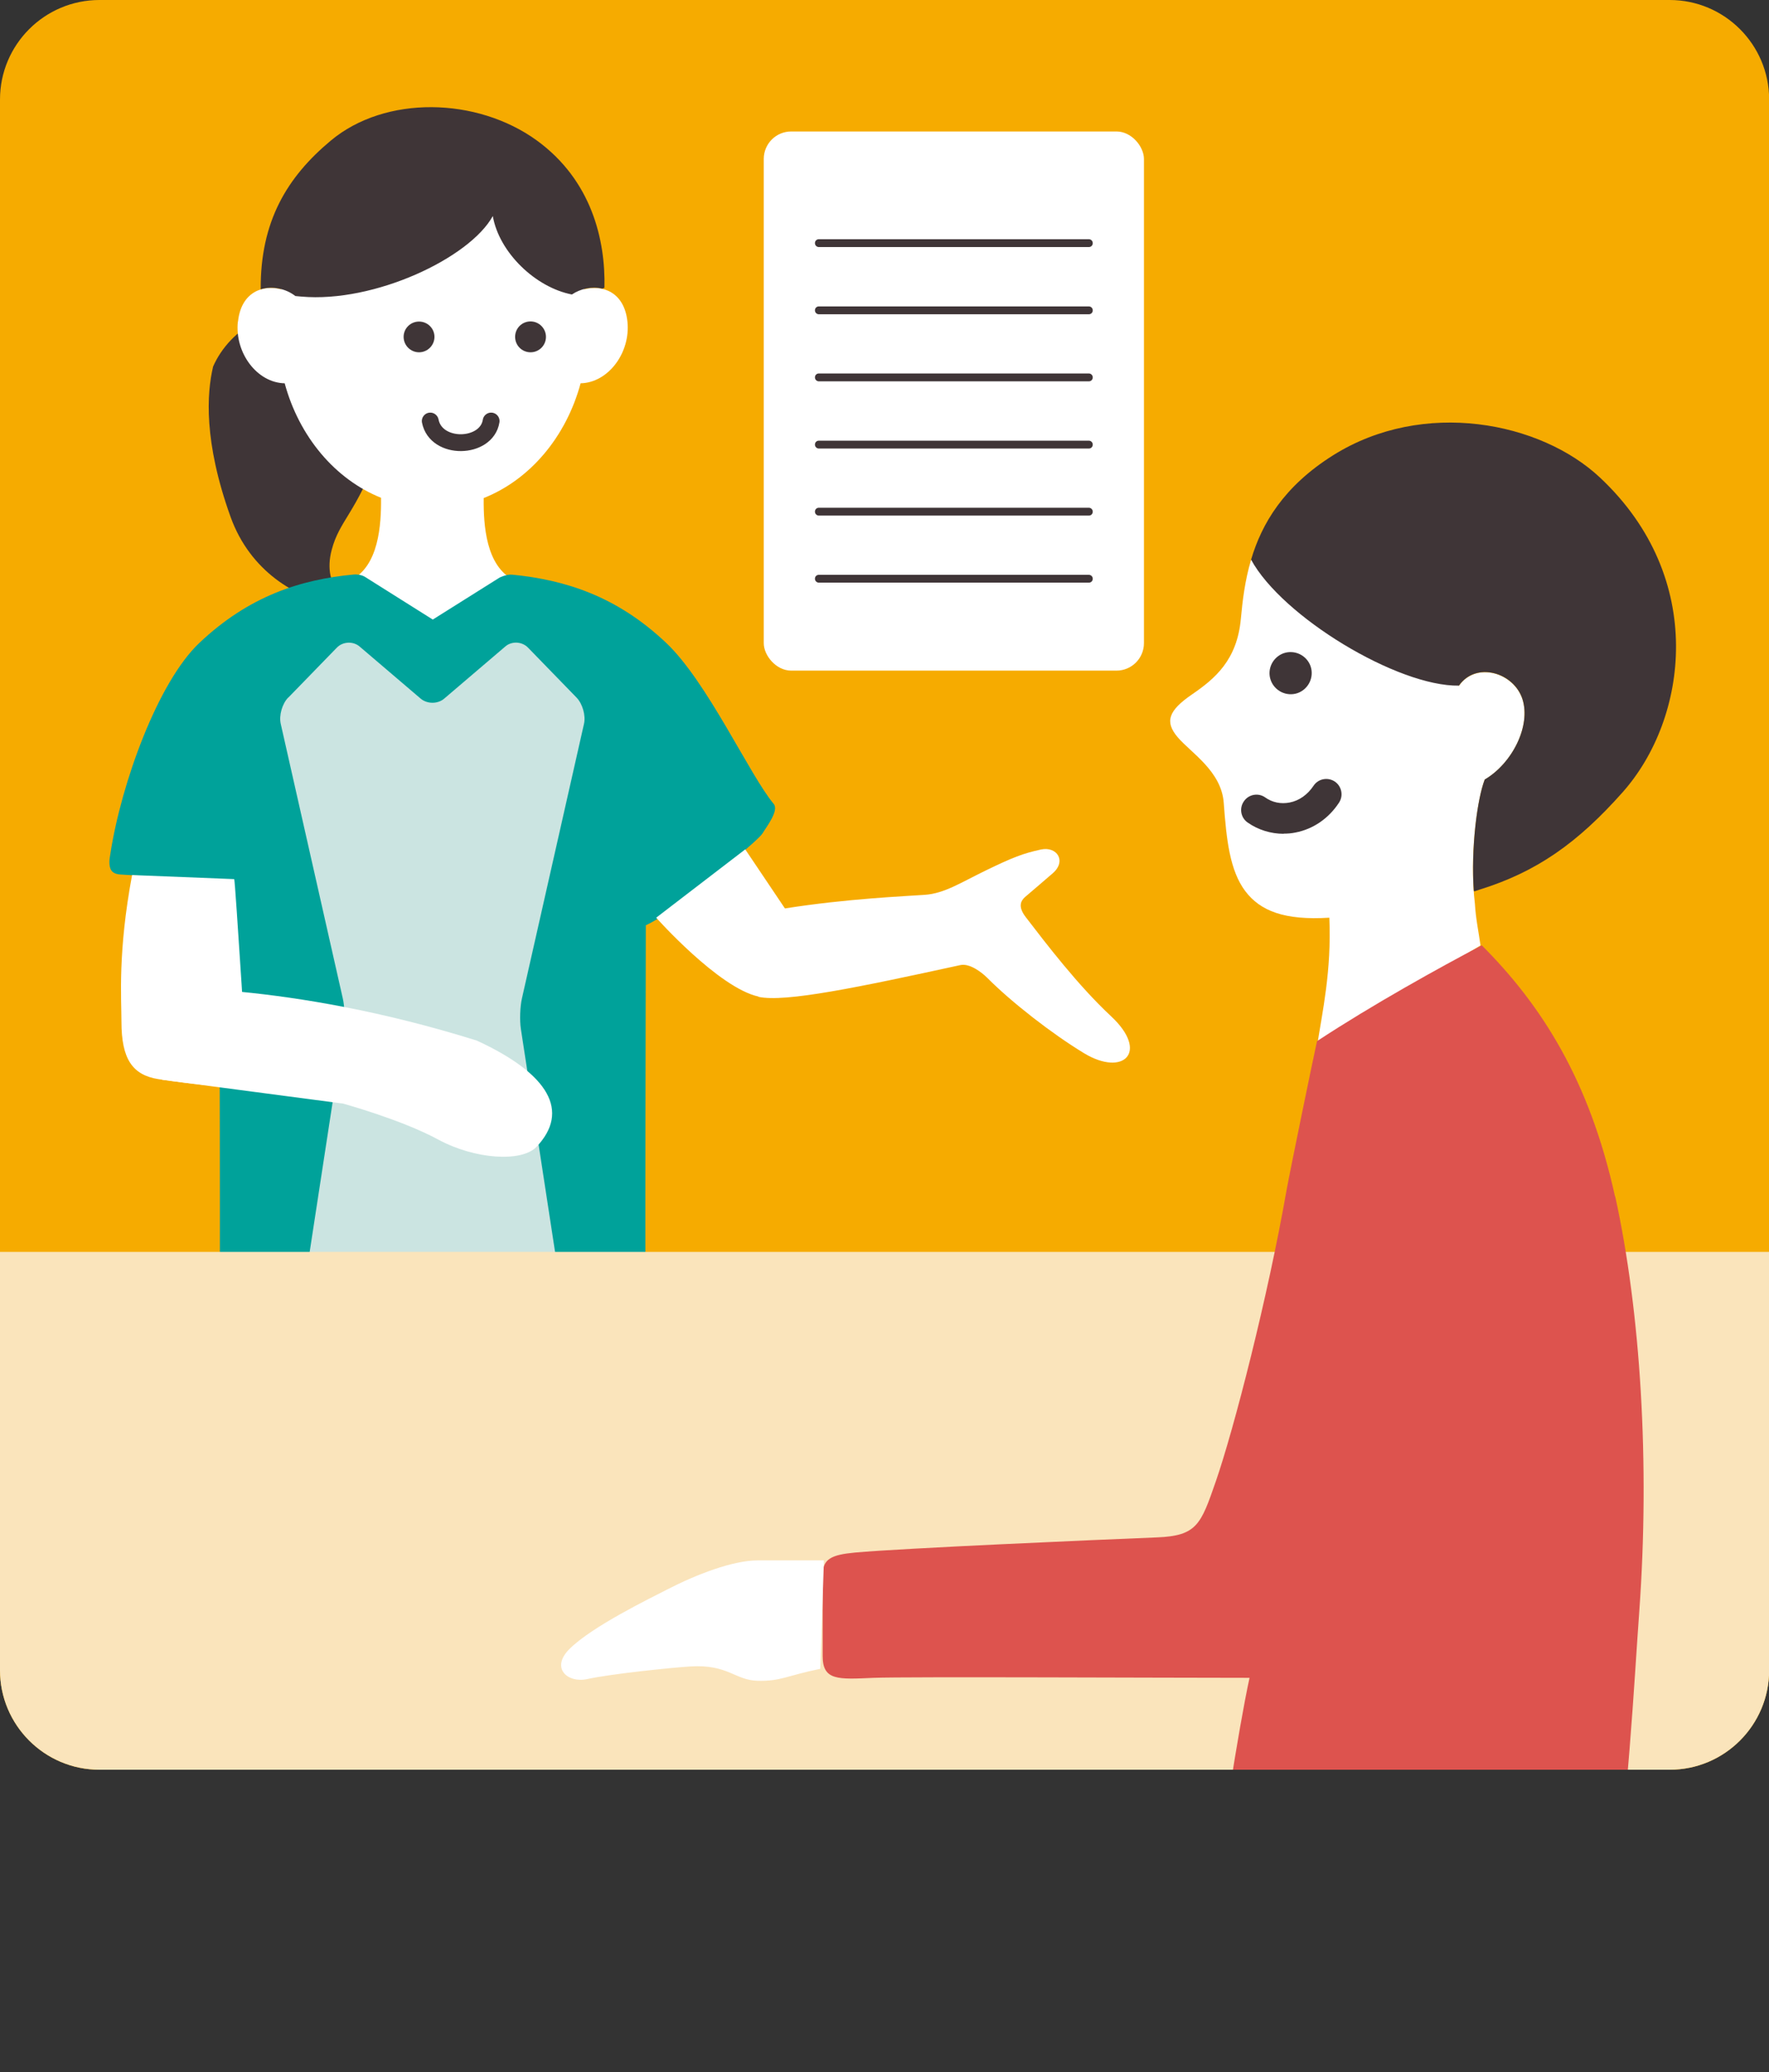 <?xml version="1.0" encoding="UTF-8"?><svg id="_レイヤー_2" xmlns="http://www.w3.org/2000/svg" xmlns:xlink="http://www.w3.org/1999/xlink" viewBox="0 0 126.14 147.7"><rect x="0" y="0" width="126.14" height="147.7" fill="#333333" stroke="none"/><defs><style>.cls-1{stroke:#3f3537;stroke-linecap:round;stroke-linejoin:round;stroke-width:1.2px;}.cls-1,.cls-2{fill:none;}.cls-3{fill:#aaa6a8;}.cls-3,.cls-2,.cls-4,.cls-5,.cls-6,.cls-7,.cls-8,.cls-9,.cls-10{stroke-width:0px;}.cls-4{fill:#f6ab00;}.cls-5{fill:#cbe4e1;}.cls-6{fill:#00a29a;}.cls-7{fill:#fae4bb;}.cls-11{clip-path:url(#clippath);}.cls-8{fill:#dd534e;}.cls-9{fill:#fff;}.cls-10{fill:#3f3537;}</style><clipPath id="clippath"><path class="cls-2" d="M7.09,0h111.97c3.91,0,7.09,3.18,7.09,7.09v111.96c0,3.91-3.18,7.09-7.09,7.09H7.09c-3.91,0-7.09-3.18-7.09-7.09V7.09C0,3.18,3.18,0,7.09,0Z"/></clipPath></defs><g id="_レイヤー_2-2"><g class="cls-11"><path class="cls-4" d="M7.09,0h111.97c3.91,0,7.09,3.18,7.09,7.09v111.96c0,3.91-3.18,7.09-7.09,7.09H7.09c-3.91,0-7.09-3.18-7.09-7.09V7.09C0,3.18,3.18,0,7.09,0Z"/><path class="cls-10" d="M15.19,26.14c1.2-2.76,4.56-4.81,8.21-3.84,3.65.96,5.33,5.29,3.65,9.81-1.68,4.52-2.84,4.96-3.4,7.09-.35,1.33-.09,2.47.66,3.14.45.41.38.89-.57.73-2.58-.44-5.89-2.31-7.3-6.23-1.93-5.37-1.69-8.81-1.25-10.69Z"/><path class="cls-9" d="M16.97,22.93c.22-2.12,1.78-2.66,3.08-2.31,1.03-6.74,5.47-11.25,10.81-11.25s9.78,4.51,10.8,11.25c1.3-.34,2.86.19,3.08,2.31.23,2.21-1.37,4.35-3.34,4.39-1.03,3.82-3.61,6.87-6.91,8.18-.02,1.97.17,4.82,2.12,5.83l-5.76,5.32-5.8-5.32c1.95-1.01,2.14-3.88,2.12-5.85-3.28-1.32-5.84-4.36-6.87-8.16-1.98-.04-3.57-2.18-3.34-4.39Z"/><path class="cls-10" d="M36.73,24.01c0,.61.49,1.1,1.1,1.1s1.1-.49,1.1-1.1c0-.6-.49-1.1-1.1-1.1s-1.1.49-1.1,1.1Z"/><path class="cls-10" d="M28.78,24.01c0,.61.5,1.1,1.1,1.1s1.1-.49,1.1-1.1c0-.6-.49-1.09-1.1-1.09s-1.1.49-1.1,1.09Z"/><path class="cls-1" d="M35.02,30.01c-.32,2.01-3.93,2.1-4.34,0"/><path class="cls-10" d="M42.94,20.58l.16-.07c.08-3.38-.9-7.64-4.81-10.49-4.28-3.11-10.82-3.24-14.7,0-3.12,2.6-5.03,5.76-5,10.6.83-.26,1.81-.04,2.47.48l.43.04c5.2.46,11.99-2.74,13.65-5.74.45,2.6,3.05,5.09,5.64,5.59.61-.41,1.42-.59,2.15-.42Z"/><rect class="cls-10" x="16.97" y="97.44" width="27.54" height="27.05"/><path class="cls-3" d="M35.14,109.81c.43,0,.78.35.78.78v13.9h-1.57v-13.9c0-.43.35-.78.78-.78Z"/><path class="cls-6" d="M15.65,62.76c-6.01-.35-6.01-.36-7.07-.43-.65-.04-.78-.41-.78-.9,0-.16.04-.41.07-.57.78-5.07,3.4-12.24,6.33-15.02,3.55-3.37,7.26-4.54,11.02-4.89.16-.02.54,0,.81.17.2.12,4.83,3.04,4.83,3.04l4.76-2.99s.48-.25.91-.21c3.75.37,7.45,1.52,10.99,4.88,2.93,2.78,5.94,9.42,7.65,11.46.4.48-.54,1.66-.79,2.09-.32.54-4.24,3.64-4.47,3.93-.35.44-3.96,2.98-4.35,2.75-.94-.56.5-5.47.5-5.47,0,3.85-.09,34.76,0,35.89s.17,1.93-1.84,1.93h-13.37s-11.35,0-13.37,0-1.92-.79-1.84-1.93c.09-1.14,0-29.88,0-33.73Z"/><path class="cls-5" d="M20.56,49.72l3.46-3.56c.43-.44,1.16-.47,1.62-.08l4.35,3.71c.47.4,1.23.4,1.69,0l4.35-3.71c.46-.4,1.19-.36,1.62.08l3.46,3.56c.43.44.67,1.29.53,1.88l-4.42,19.55c-.14.6-.17,1.58-.08,2.18l3.54,23.08h-19.7s3.54-23.08,3.54-23.08c.09-.61.06-1.59-.08-2.18l-4.42-19.55c-.14-.6.1-1.44.53-1.88Z"/><rect class="cls-7" y="89.23" width="126.14" height="58.47"/><path class="cls-9" d="M9.42,62.36c-1.03,5.51-.76,8.77-.76,10.47,0,2.66.79,3.8,2.65,4.09,2.32.37,6.39.72,6.39.72,0,0-.93-14.98-1-14.98s-7.28-.29-7.28-.29Z"/><path class="cls-9" d="M10.59,70.42s9.77-.52,23.41,3.75c5.18,2.39,6.65,5.05,4.25,7.58-1.06,1.1-4.39.89-7.01-.53s-6.78-2.56-6.78-2.56l-12.9-1.7-2.4-3.7,1.43-2.84Z"/><rect class="cls-9" x="54.46" y="9.37" width="27.11" height="38.43" rx="1.96" ry="1.96"/><path class="cls-10" d="M77.64,17.61h-19.25c-.15,0-.28-.12-.28-.28s.12-.28.28-.28h19.25c.15,0,.28.12.28.28s-.12.28-.28.28Z"/><path class="cls-10" d="M77.64,22.4h-19.25c-.15,0-.28-.12-.28-.28s.12-.28.28-.28h19.25c.15,0,.28.12.28.28s-.12.28-.28.28Z"/><path class="cls-10" d="M77.64,27.18h-19.25c-.15,0-.28-.12-.28-.28s.12-.28.28-.28h19.25c.15,0,.28.12.28.28s-.12.28-.28.28Z"/><path class="cls-10" d="M77.64,31.97h-19.25c-.15,0-.28-.12-.28-.28s.12-.28.28-.28h19.25c.15,0,.28.12.28.28s-.12.28-.28.28Z"/><path class="cls-10" d="M77.64,36.75h-19.25c-.15,0-.28-.12-.28-.28s.12-.28.28-.28h19.25c.15,0,.28.12.28.28s-.12.28-.28.28Z"/><path class="cls-10" d="M77.64,41.53h-19.25c-.15,0-.28-.12-.28-.28s.12-.28.28-.28h19.25c.15,0,.28.12.28.28s-.12.28-.28.28Z"/><path class="cls-9" d="M105.17,64.42c-.39-3.19.11-7.32.7-8.85,1.97-1.16,3.3-3.83,2.69-5.73-.61-1.9-3.31-2.71-4.53-.96-1.36-1.69-2.65-6.72-2.66-8.5-3.88,1.2-8.42.77-12.16-.48-.44,1.47-.61,2.91-.73,4.21-.27,2.94-1.84,4.26-3.49,5.39-1.66,1.14-1.96,1.93-1.02,3.04.94,1.11,3.12,2.41,3.29,4.68.19,2.62.43,4.82,1.53,6.29,1.07,1.42,2.8,2.1,6,1.9.16,3.82-.49,6.66-.9,9.29,3.82-2.84,8.78-5.56,11.68-7.31-.13-.94-.34-1.91-.4-2.97Z"/><path class="cls-10" d="M91.52,59.42c.28,0,.57-.02.85-.08,1.26-.24,2.37-1,3.11-2.13.33-.5.19-1.18-.31-1.51-.51-.33-1.18-.19-1.51.31-.42.63-1.02,1.06-1.7,1.19-.62.12-1.24,0-1.74-.36-.49-.35-1.18-.23-1.52.27-.35.49-.23,1.18.27,1.52.74.52,1.65.8,2.56.8Z"/><path class="cls-10" d="M92.53,49.4c-.78.27-1.64-.14-1.92-.92-.28-.78.14-1.64.92-1.92.78-.27,1.64.14,1.92.92.27.78-.14,1.64-.92,1.92Z"/><path class="cls-10" d="M105.12,63.54s0,0,0-.04c-.01,0-.02,0-.03,0-.21-3.03.24-6.55.78-7.94,1.97-1.16,3.3-3.83,2.69-5.73-.61-1.9-3.31-2.71-4.53-.96-4.37.07-12.61-4.91-14.82-8.98.76-2.57,2.33-5.23,5.85-7.44,6.44-4.04,14.8-2.39,19.04,1.6,7.63,7.16,6.26,17.17,1.61,22.41-3.22,3.63-6.15,5.69-10.21,6.95,0,0-.3.1-.39.13Z"/><path class="cls-8" d="M115.16,85.28c-1.82-8.28-5.24-13.64-9.5-17.9h0c-2.99,1.57-7.78,4.22-11.75,6.83-.33,1.5-1.91,9.18-2.18,10.67-1.32,7.53-3.73,16.95-5.05,20.75-1.05,3.02-1.33,3.84-4.18,3.95-4.23.17-18.11.77-21.53,1.08-1.7.16-2.31.46-2.31,1.6v5.77c0,1.77,1.09,1.67,3.64,1.56,2.27-.09,21,0,26.8,0-.8,3.64-2.1,12.32-2.33,14.14s-.37,2.19.47,2.28c1.25.13,21.67,2.03,24.39,2.47,2.02.33,2.91,0,3.19-1.71,1.26-7.73,1.72-17.18,2.07-21.92.76-10.54.1-21.31-1.72-29.59Z"/><path class="cls-9" d="M54.08,71.05c1.89.42,7.19-.69,14.39-2.26.67-.15,1.53.51,1.93.91,1.73,1.74,4.62,3.99,6.9,5.37,2.81,1.7,4.67-.08,1.92-2.64-2.37-2.21-4.64-5.19-6.07-7.05-.59-.76-.36-1.18-.05-1.45.58-.49,1.04-.89,1.96-1.68,1.02-.88.3-1.94-.83-1.7-1.29.28-2.01.56-3.95,1.5-1.81.88-2.94,1.63-4.33,1.73s-5.56.27-9.98.97l-2.83-4.21-6.35,4.87s4.45,5,7.29,5.62Z"/></g><path class="cls-9" d="M58.48,118.95c-2.39.49-2.81.89-4.45.85-1.64-.04-2.11-1.19-4.82-1.02-1.28.08-5.61.52-7.35.9-1.39.3-2.63-.79-1.24-2.16,1.63-1.61,5.7-3.58,6.98-4.24,2.04-1.05,4.65-2.06,6.42-2.06h4.73s-.26,7.73-.26,7.73Z"/></g></svg>